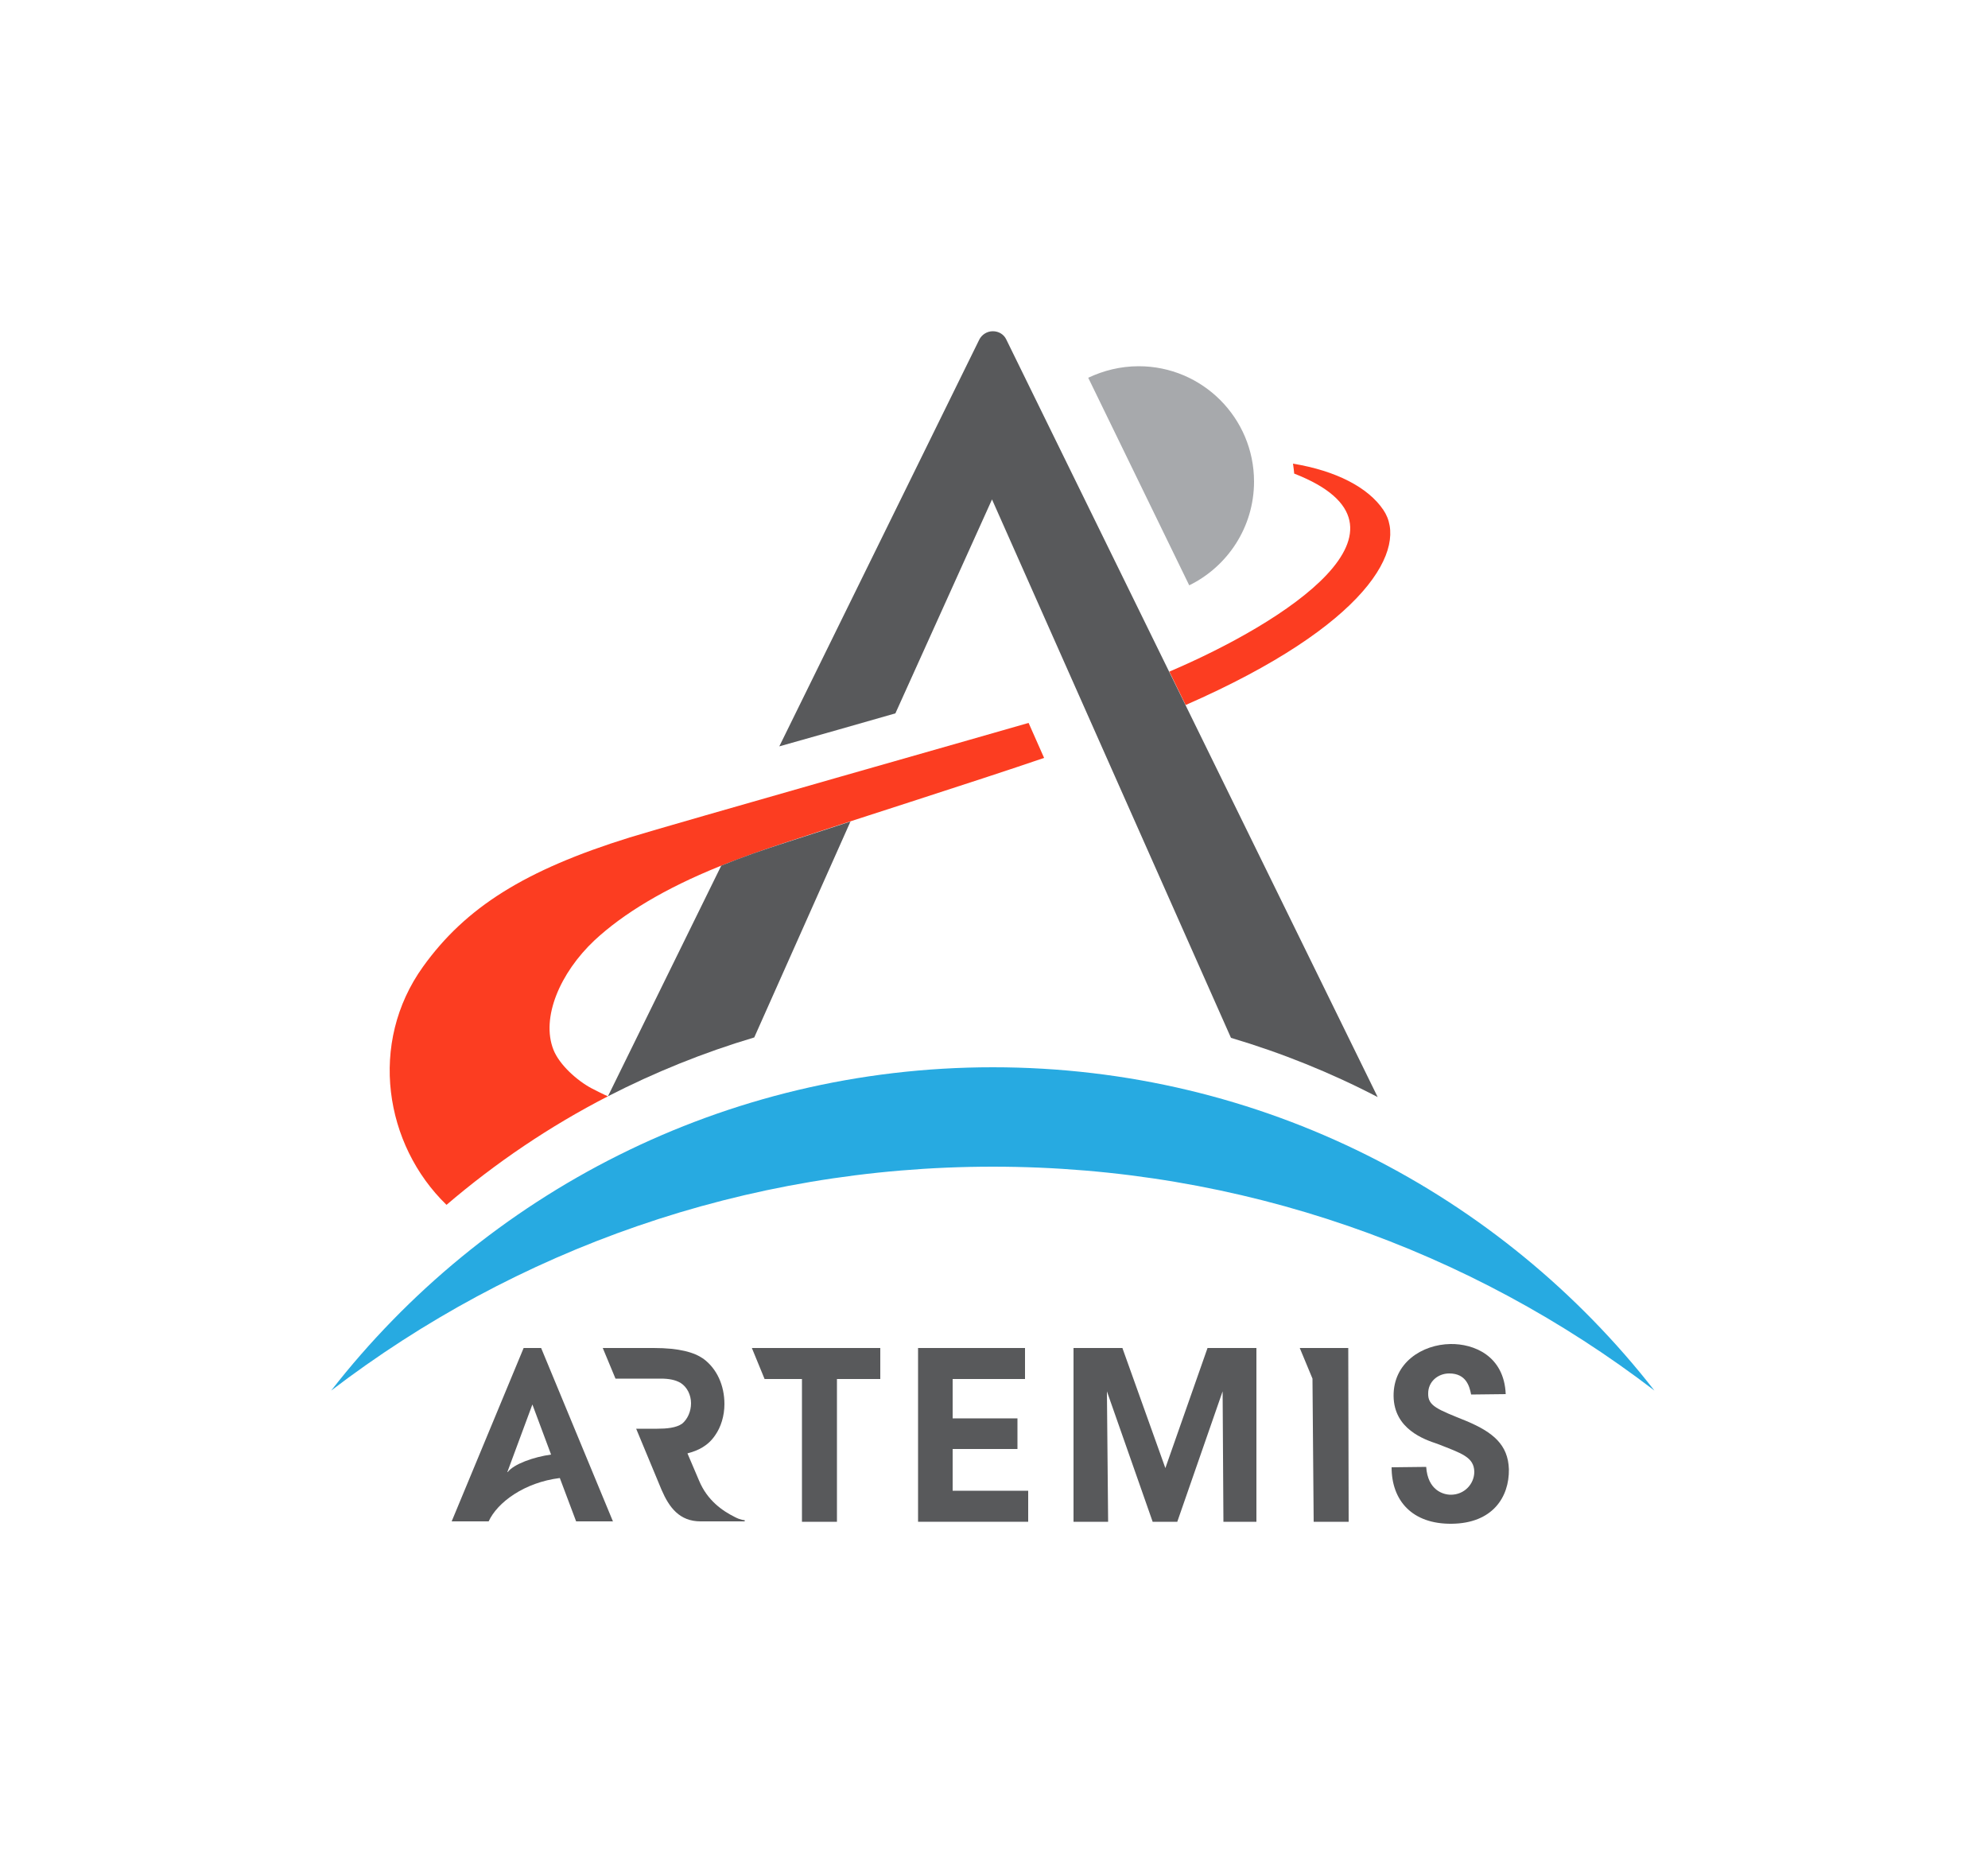 <?xml version="1.0" encoding="UTF-8"?> <svg xmlns="http://www.w3.org/2000/svg" xmlns:xlink="http://www.w3.org/1999/xlink" version="1.1" id="Layer_1" x="0px" y="0px" viewBox="0 0 500 465.9" style="enable-background:new 0 0 500 465.9;" xml:space="preserve"> <style type="text/css"> .st0{fill:#A7A9AC;} .st1{fill:#27AAE1;} .st2{fill:#FC3D21;} .st3{fill:#58595B;} </style> <path class="st0" d="M315.4,121.1c0-16-13-29-29-29c-4.6,0-8.9,1.1-12.7,2.9l25.4,52.2C308.7,142.5,315.4,132.6,315.4,121.1"></path> <path class="st1" d="M416.1,349.7c-38.6-49.5-98.8-81.3-166.4-81.3c-67.6,0-127.8,31.8-166.4,81.3c46.2-35.3,103.9-56.3,166.4-56.3 C312.3,293.4,370,314.4,416.1,349.7"></path> <g> <path class="st2" d="M258.7,181.8c-1.2,0.4-91.7,26.1-100.3,28.8c-26.4,8.2-41.3,17.6-52,32.5c-13.8,19.2-9.7,44.8,5.9,59.9 c12.4-10.6,26-19.8,40.6-27.3c0,0-0.8-0.3-4.1-2c-3.6-1.9-8.1-5.9-9.6-9.7c-3.2-8.1,1.7-19.4,10.3-27.5 c7.3-6.8,17.8-13.1,31.4-18.6c5.2-2.1,10.8-4.1,16.9-6.1c12-4,48.8-15.7,64.8-21.2L258.7,181.8z"></path> <path class="st2" d="M294.1,168.9l4.1,8.4c45.9-20.1,56.2-39.6,49.7-49.1c-3.8-5.6-11.8-9.8-22.7-11.6c0.1,0.7,0.3,2.2,0.3,2.5 C360.4,132.7,323,156.6,294.1,168.9"></path> </g> <g> <g> <polygon class="st3" points="192.3,346.8 201.7,346.8 201.7,382.7 210.5,382.7 210.5,346.8 221.4,346.8 221.4,339 189.1,339 "></polygon> <polygon class="st3" points="315.6,339 303.9,339 303.7,339 303.6,339.3 293.1,369.2 282.4,339.3 282.3,339 282,339 270.4,339 270,339 270,339.4 270,382.3 270,382.7 270.4,382.7 278.3,382.7 278.7,382.7 278.7,382.3 278.4,349.9 289.8,382.4 289.9,382.7 290.2,382.7 295.9,382.7 296.1,382.7 296.2,382.4 307.5,349.9 307.7,382.3 307.7,382.7 308,382.7 315.6,382.7 316,382.7 316,382.3 316,339.4 316,339 "></polygon> <polygon class="st3" points="230.9,382.7 258.6,382.7 258.6,374.9 239.6,374.9 239.6,364.4 255.9,364.4 255.9,356.7 239.6,356.7 239.6,346.8 257.8,346.8 257.8,339 230.9,339 "></polygon> <polygon class="st3" points="326.9,339 330.1,346.7 330.4,382.7 330.5,382.7 330.5,382.7 339.2,382.7 339.1,339 "></polygon> <path class="st3" d="M172.9,365.5c2.7-0.7,5.2-1.9,7-4.6c1.4-2,2.3-4.8,2.3-7.8c0-4.7-1.9-8.9-5.3-11.4c-2.3-1.6-6-2.7-12.5-2.7 h-12.8l3.2,7.7h11.4c2,0,3.7,0.3,5,1.1c1.6,1,2.6,3,2.6,5.1c0,2.1-0.9,4-2.2,5.1c-1.5,1.1-4,1.3-6.3,1.3H160l6.4,15.4 c1.9,4.4,4.5,7.9,9.8,7.9h11.1v-0.3c0,0-1,0-2.5-0.8c-3-1.5-6.9-4.1-9-9.2L172.9,365.5z"></path> <path class="st3" d="M368.9,357.4c-7.4-3-9.8-3.8-9.7-7c0-2.9,2.4-5,5.3-5c4.3,0,5.1,3.3,5.5,5.3l8.7-0.1 c-0.4-9.7-8.1-12.7-13.9-12.6c-7.1,0.1-14.4,4.7-14.3,13.1c0.1,8.3,7.7,10.9,11,12c6.1,2.4,9.2,3.3,9.3,7c0,3.1-2.5,5.8-5.9,5.8 c-1.9,0-5.8-1.1-6.2-7l-8.7,0.1c0,8.4,5.2,14.3,15.1,14.2c10.3-0.1,14.5-6.7,14.4-13.7C379.3,363.3,375.5,360.2,368.9,357.4"></path> <path class="st3" d="M127.7,370.2l-0.1,0l6.3-17l4.7,12.6C134.2,366.4,129.2,368.2,127.7,370.2 M154.2,382.7L136.1,339h-4.4 l-18.1,43.6h9.3c2.2-4.8,9-9.8,17.9-10.9l4.1,10.9H154.2z"></path> </g> <g> <path class="st3" d="M253.1,85.4L253.1,85.4c-0.6-1.3-1.9-2.1-3.4-2.1c-1.5,0-2.8,0.9-3.4,2.1h0l-50.3,102.3 c9.6-2.7,19.8-5.6,29.2-8.3l24.3-53.8l60.1,135.4c12.8,3.8,25.2,8.8,36.9,14.9L253.1,85.4z"></path> <path class="st3" d="M197.9,211.8c-5.9,1.9-11.4,3.8-16.5,5.9l-28.5,58c11.7-6,24-11,36.8-14.8l24.2-54.3 C207.1,208.8,201.4,210.7,197.9,211.8"></path> </g> </g> </svg> 